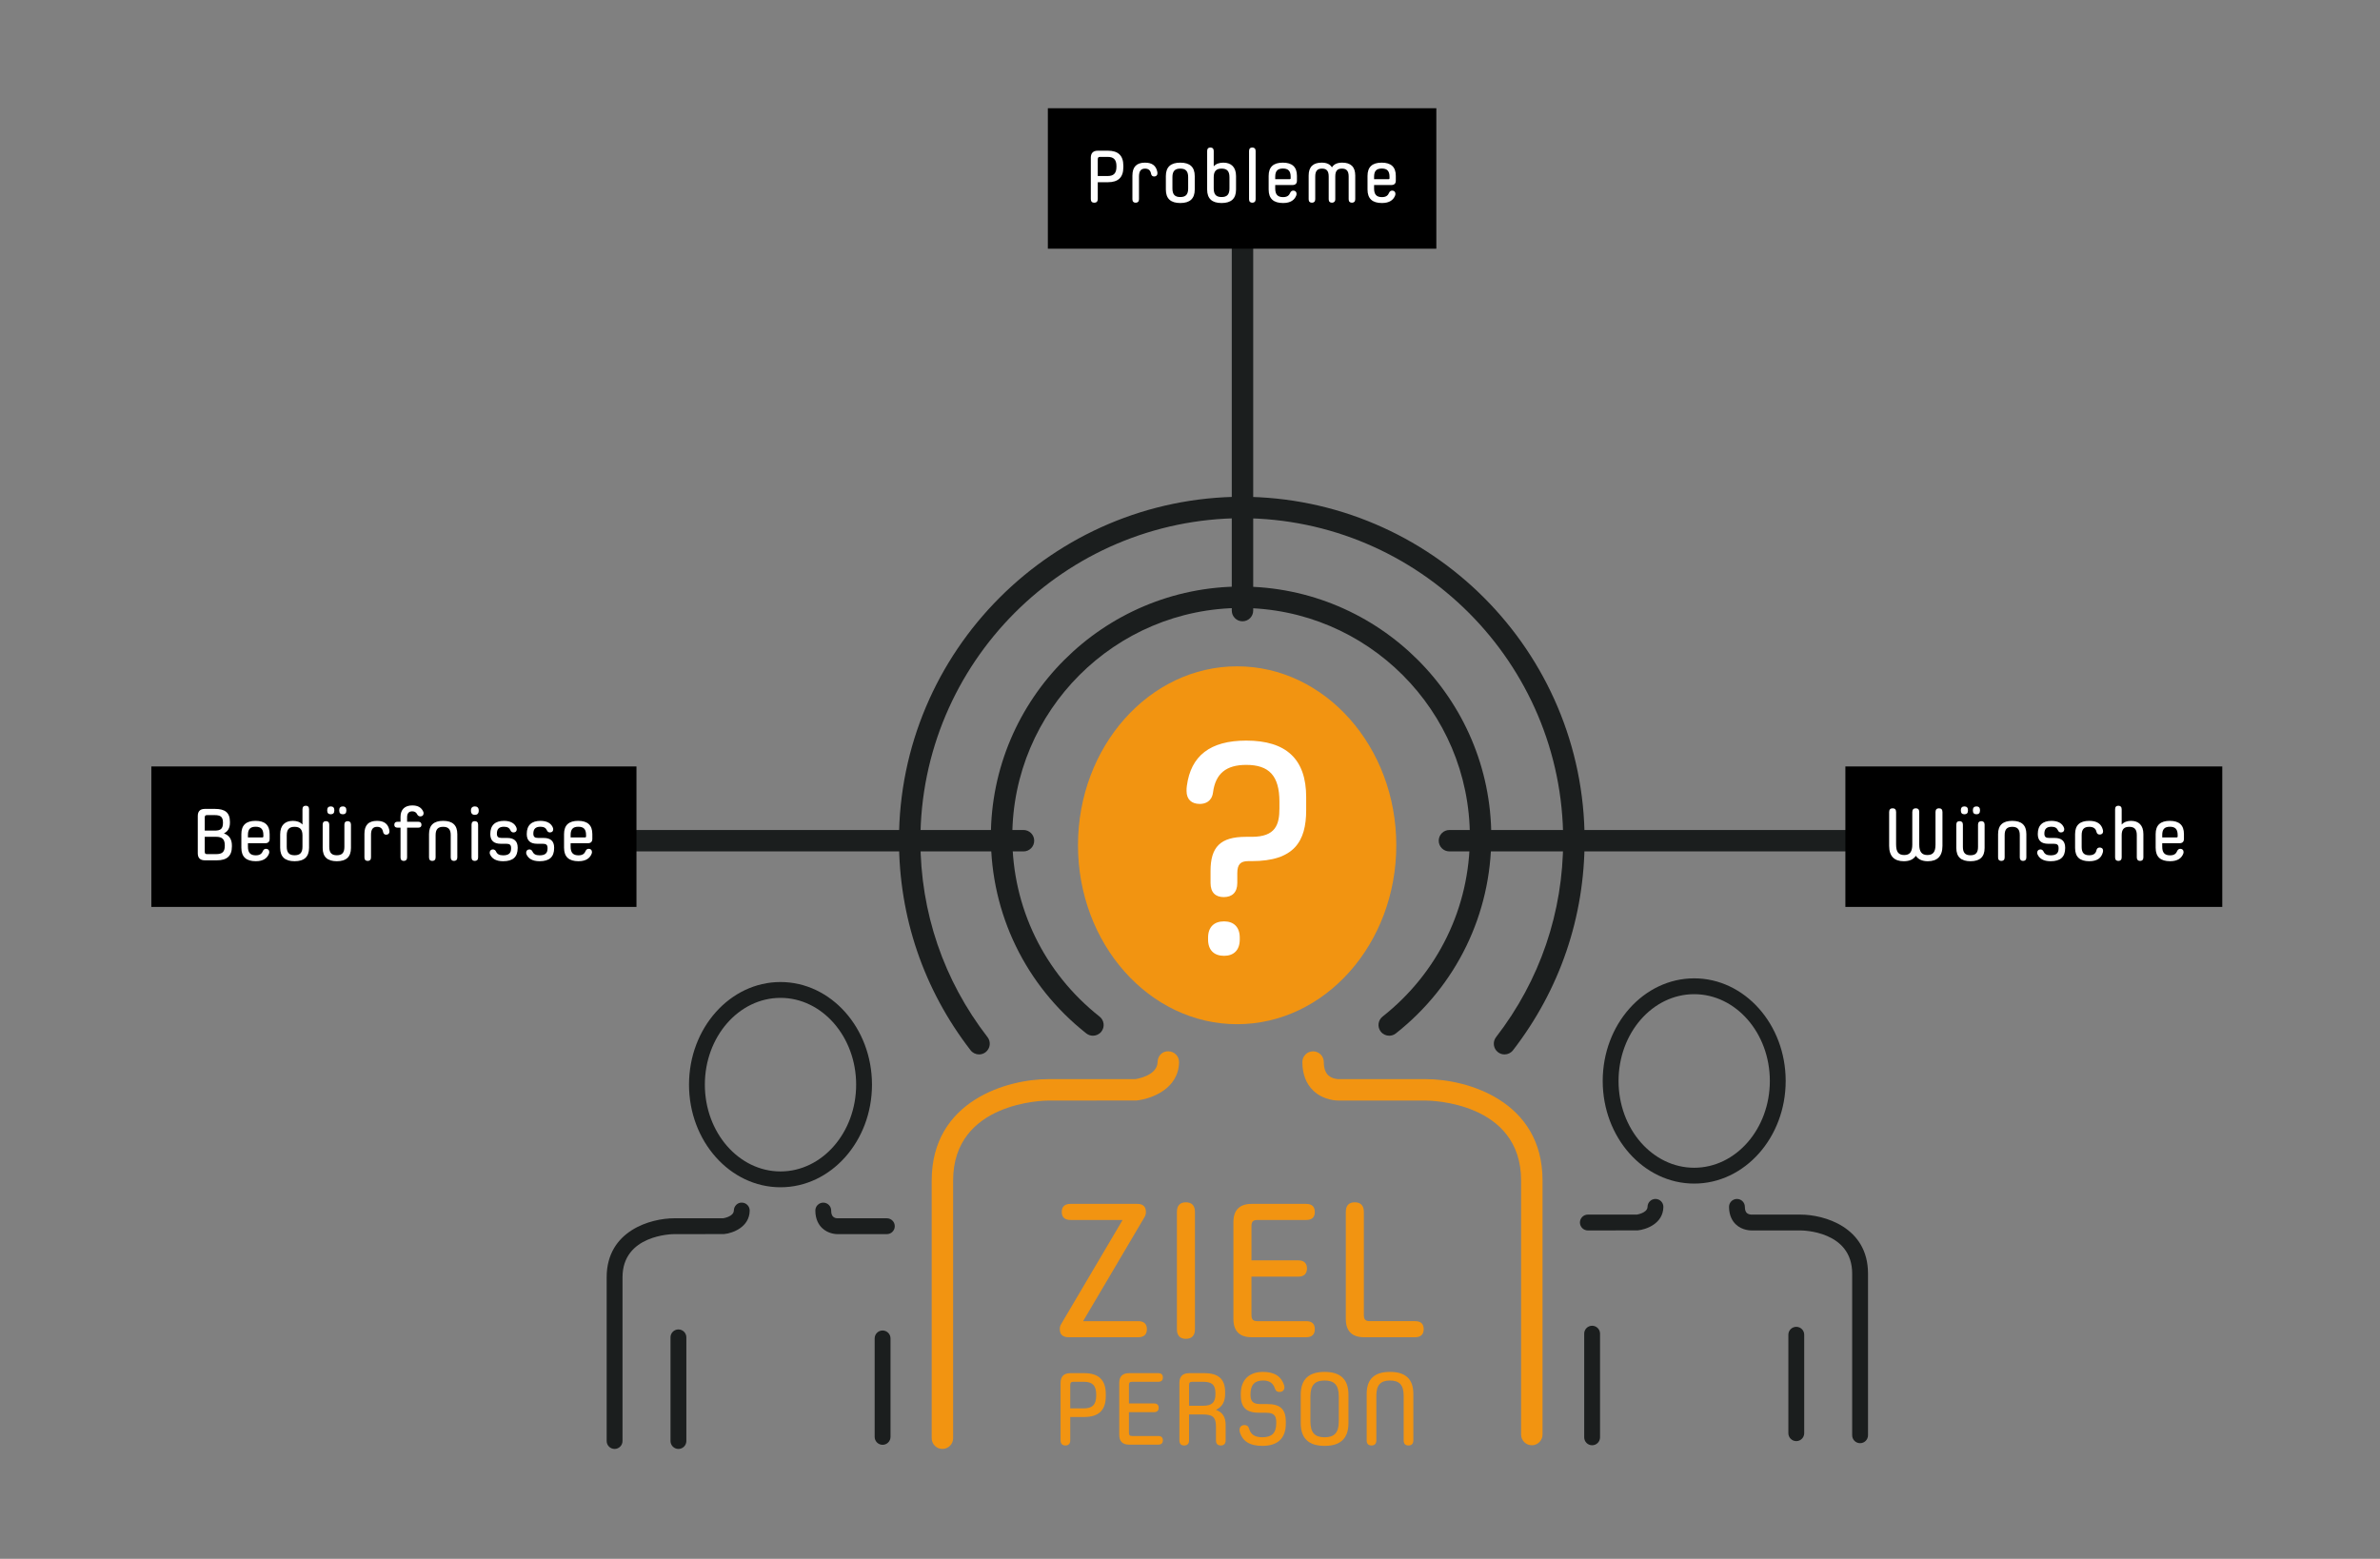 <?xml version="1.0" encoding="utf-8"?>
<!-- Generator: Adobe Illustrator 22.0.0, SVG Export Plug-In . SVG Version: 6.00 Build 0)  -->
<!DOCTYPE svg PUBLIC "-//W3C//DTD SVG 1.1//EN" "http://www.w3.org/Graphics/SVG/1.1/DTD/svg11.dtd">
<svg version="1.1" id="Ebene_1" xmlns="http://www.w3.org/2000/svg" xmlns:xlink="http://www.w3.org/1999/xlink" x="0px" y="0px"
	 viewBox="0 0 556.557 364.613" enable-background="new 0 0 556.557 364.613" xml:space="preserve">
<rect x="0" y="0" width="556.557" height="364.613" fill="#808080" stroke="none"/>
<ellipse fill="#F29411" cx="288.833" cy="197.5" rx="34.833" ry="39.5"/>
<path fill="#1B1E1E" d="M158.649,338.912c-1.023,0-1.853-0.83-1.853-1.853v-24.246c0-1.023,0.83-1.853,1.853-1.853
	c1.023,0,1.853,0.83,1.853,1.853v24.246C160.502,338.082,159.672,338.912,158.649,338.912z"/>
<path fill="#1B1E1E" d="M143.721,338.912c-1.023,0-1.853-0.83-1.853-1.853v-38.304c0-10.912,10.324-13.794,15.784-13.794h11.458
	c-0.045-0.007,2.474-0.34,2.498-1.838c0.017-1.023,0.883-1.879,1.883-1.824c1.023,0.017,1.838,0.859,1.823,1.882
	c-0.063,3.86-3.959,5.271-6.011,5.476l-11.651,0.01c-0.49,0.002-12.078,0.167-12.078,10.089v38.304
	C145.573,338.082,144.744,338.912,143.721,338.912z"/>
<path fill="#1B1E1E" d="M206.391,337.945c-1.023,0-1.853-0.83-1.853-1.853v-23.031c0-1.023,0.83-1.853,1.853-1.853
	c1.023,0,1.853,0.83,1.853,1.853v23.031C208.244,337.115,207.414,337.945,206.391,337.945z"/>
<path fill="#1B1E1E" d="M195.843,288.669c-0.413,0-2.204-0.089-3.599-1.428c-0.714-0.683-1.567-1.947-1.578-4.077
	c-0.005-1.023,0.82-1.858,1.843-1.862c0.004,0,0.007,0,0.01,0c1.019,0,1.848,0.823,1.853,1.843c0.002,0.449,0.01,1.816,1.511,1.816
	h11.506c1.023,0,1.853,0.83,1.853,1.853c0,1.023-0.83,1.853-1.853,1.853H195.92C195.907,288.667,195.88,288.669,195.843,288.669z"/>
<path fill="#1B1E1E" d="M182.515,277.707c-11.796,0-21.391-10.769-21.391-24.006c0-13.235,9.596-24.002,21.391-24.002
	c11.798,0,21.397,10.767,21.397,24.002C203.913,266.938,194.314,277.707,182.515,277.707z M182.515,233.405
	c-9.752,0-17.686,9.105-17.686,20.296c0,11.194,7.934,20.301,17.686,20.301c9.755,0,17.692-9.107,17.692-20.301
	C200.207,242.51,192.27,233.405,182.515,233.405z"/>
<g>
	<path fill="#1B1E1E" d="M372.314,338.051c-1.023,0-1.853-0.83-1.853-1.853v-24.246c0-1.023,0.83-1.853,1.853-1.853
		c1.023,0,1.853,0.83,1.853,1.853v24.246C374.166,337.221,373.336,338.051,372.314,338.051z"/>
	<path fill="#1B1E1E" d="M371.317,287.805c-1.023,0-1.853-0.83-1.853-1.853c0-1.023,0.83-1.853,1.853-1.853h11.458
		c-0.044-0.007,2.474-0.34,2.498-1.838c0.017-1.013,0.843-1.824,1.853-1.824c0.01,0,0.02,0,0.03,0
		c1.023,0.017,1.838,0.859,1.822,1.882c-0.062,3.86-3.959,5.271-6.011,5.476L371.317,287.805z"/>
	<path fill="#1B1E1E" d="M420.057,337.083c-1.023,0-1.853-0.83-1.853-1.853V312.2c0-1.023,0.83-1.853,1.853-1.853
		c1.023,0,1.853,0.83,1.853,1.853v23.031C421.91,336.253,421.08,337.083,420.057,337.083z"/>
	<path fill="#1B1E1E" d="M434.979,337.566c-1.023,0-1.853-0.83-1.853-1.853v-37.819c0-9.973-11.579-10.089-12.072-10.089h-11.469
		c-0.166-0.005-2.153,0.034-3.676-1.426c-0.714-0.683-1.567-1.947-1.579-4.077c-0.006-1.023,0.819-1.858,1.843-1.862
		c0.002,0,0.006,0,0.01,0c1.019,0,1.847,0.823,1.853,1.843c0.004,0.668,0.151,1.146,0.438,1.421c0.388,0.374,1.03,0.398,1.043,0.398
		l0,0l11.538-0.002c5.457,0,15.777,2.883,15.777,13.794v37.819C436.832,336.736,436.002,337.566,434.979,337.566z"/>
</g>
<path fill="#1B1E1E" d="M396.181,276.845c-11.796,0-21.391-10.769-21.391-24.006c0-13.235,9.596-24.002,21.391-24.002
	c11.798,0,21.397,10.767,21.397,24.002C417.579,266.076,407.979,276.845,396.181,276.845z M396.181,232.543
	c-9.752,0-17.686,9.105-17.686,20.296c0,11.194,7.933,20.301,17.686,20.301c9.755,0,17.692-9.107,17.692-20.301
	C413.873,241.648,405.936,232.543,396.181,232.543z"/>
<path fill="#F29411" d="M220.381,338.912c-1.384,0-2.506-1.123-2.506-2.506V276.13c0-18.758,17.827-23.715,27.255-23.715h20.362
	c-0.074-0.007,5.159-0.656,5.213-4.04c0.021-1.384,1.103-2.549,2.545-2.467c1.385,0.023,2.489,1.162,2.467,2.545
	c-0.101,6.305-6.566,8.619-9.97,8.961l-20.618,0.013c-0.904,0.003-22.243,0.284-22.243,18.702v60.276
	C222.888,337.79,221.765,338.912,220.381,338.912z"/>
<path fill="#F29411" d="M358.212,338.051c-1.383,0-2.506-1.122-2.506-2.506V276.13c0-18.418-21.329-18.699-22.236-18.702h-20.363
	c-0.276-0.007-3.508,0.062-5.988-2.314c-1.686-1.615-2.549-3.864-2.565-6.683c-0.008-1.384,1.108-2.513,2.492-2.519
	c0.005,0,0.01,0,0.015,0c1.377,0,2.498,1.113,2.506,2.493c0.008,1.41,0.353,2.447,1.022,3.09c0.963,0.923,2.434,0.927,2.426,0.923
	l20.459-0.003c9.423,0,27.246,4.957,27.246,23.715v59.414C360.719,336.928,359.596,338.051,358.212,338.051z"/>
<path fill="#F29411" d="M289.297,239.564c-20.518,0-37.211-18.778-37.211-41.856c0-23.079,16.692-41.853,37.211-41.853
	c20.525,0,37.222,18.774,37.222,41.853C326.519,220.787,309.822,239.564,289.297,239.564z M289.297,160.868
	c-17.754,0-32.198,16.526-32.198,36.84s14.444,36.843,32.198,36.843c17.761,0,32.209-16.529,32.209-36.843
	S307.057,160.868,289.297,160.868z"/>
<path fill="#1B1E1E" d="M290.553,145.322c-1.384,0-2.506-1.122-2.506-2.506V51.448c0-1.384,1.122-2.506,2.506-2.506
	c1.383,0,2.506,1.122,2.506,2.506v91.368C293.06,144.199,291.937,145.322,290.553,145.322z"/>
<path fill="#1B1E1E" d="M432.103,199.151h-93.156c-1.384,0-2.506-1.122-2.506-2.506s1.122-2.506,2.506-2.506h93.156
	c1.384,0,2.506,1.122,2.506,2.506S433.487,199.151,432.103,199.151z"/>
<path fill="#1B1E1E" d="M239.34,199.151h-91.342c-1.384,0-2.506-1.122-2.506-2.506s1.122-2.506,2.506-2.506h91.342
	c1.384,0,2.506,1.122,2.506,2.506S240.724,199.151,239.34,199.151z"/>
<g>
	<rect x="35.388" y="179.276" width="113.446" height="32.856"/>
	<g>
		<path fill="#FFFFFF" d="M50.745,201.232h-2.847c-1.097,0-1.645-0.566-1.645-1.645v-8.736c0-1.079,0.548-1.645,1.645-1.645h2.387
			c2.317,0,3.484,0.849,3.484,3.023v0.213c0,1.22-0.478,2.033-1.379,2.476v0.035c1.22,0.425,1.839,1.397,1.839,2.794v0.283
			C54.229,200.224,53.044,201.232,50.745,201.232z M52.142,192.425c0-1.433-0.637-1.769-1.98-1.769h-1.733
			c-0.407,0-0.548,0.141-0.548,0.583v3.042h2.334c1.291,0,1.928-0.354,1.928-1.821V192.425z M52.566,197.712
			c0-1.468-0.672-1.98-2.034-1.98H47.88v3.466c0,0.442,0.142,0.584,0.548,0.584h2.104c1.362,0,2.034-0.46,2.034-1.928V197.712z"/>
		<path fill="#FFFFFF" d="M57.98,197.235v0.813c0,1.433,0.601,2.017,1.839,2.017c0.99,0,1.415-0.407,1.68-1.044
			c0.124-0.301,0.389-0.478,0.707-0.478c0.46,0,0.761,0.283,0.761,0.743c0,0.124-0.018,0.266-0.071,0.406
			c-0.407,1.026-1.309,1.751-3.077,1.751c-2.229,0-3.378-1.008-3.378-3.147v-3.201c0-2.104,1.132-3.095,3.307-3.095
			s3.307,0.99,3.307,3.095v1.114c0,0.672-0.354,1.025-1.043,1.025H57.98z M61.588,195.307c0-1.396-0.602-1.928-1.804-1.928
			c-1.22,0-1.804,0.531-1.804,1.928v0.566h3.396c0.142,0,0.212-0.071,0.212-0.194V195.307z"/>
		<path fill="#FFFFFF" d="M68.894,201.444c-2.229,0-3.378-1.008-3.378-3.147v-3.148c0-2.14,1.167-3.147,2.971-3.147
			c0.884,0,1.68,0.247,2.21,0.831h0.036v-3.555c0-0.548,0.3-0.813,0.778-0.813s0.761,0.266,0.761,0.813v9.02
			C72.272,200.436,71.122,201.444,68.894,201.444z M70.733,195.396c0-1.415-0.619-1.998-1.839-1.998
			c-1.238,0-1.839,0.565-1.839,1.998v2.652c0,1.433,0.601,1.999,1.839,1.999c1.238,0,1.839-0.566,1.839-1.999V195.396z"/>
		<path fill="#FFFFFF" d="M80.533,192.884c0-0.548,0.301-0.813,0.761-0.813c0.478,0,0.778,0.266,0.778,0.813v5.465
			c0,2.104-1.132,3.095-3.307,3.095s-3.307-0.99-3.307-3.095v-5.465c0-0.548,0.283-0.813,0.761-0.813s0.778,0.266,0.778,0.813v5.218
			c0,1.396,0.583,1.945,1.768,1.945c1.185,0,1.769-0.549,1.769-1.945V192.884z M78.181,189.613c0,0.549-0.283,0.849-0.831,0.849
			s-0.831-0.3-0.831-0.849v-0.142c0-0.53,0.283-0.849,0.831-0.849s0.831,0.318,0.831,0.849V189.613z M80.993,189.613
			c0,0.549-0.283,0.849-0.813,0.849c-0.566,0-0.849-0.3-0.849-0.849v-0.142c0-0.53,0.283-0.849,0.849-0.849
			c0.53,0,0.813,0.318,0.813,0.849V189.613z"/>
		<path fill="#FFFFFF" d="M85.221,195.025c0-2.034,0.973-3.024,2.954-3.024c1.663,0,2.582,0.725,2.865,2.14
			c0.018,0.089,0.036,0.194,0.036,0.354c0,0.46-0.301,0.743-0.761,0.743c-0.318,0-0.636-0.142-0.725-0.619
			c-0.142-0.796-0.584-1.22-1.415-1.22c-1.026,0-1.415,0.654-1.415,1.874v5.288c0,0.548-0.3,0.813-0.778,0.813
			s-0.761-0.266-0.761-0.813V195.025z"/>
		<path fill="#FFFFFF" d="M95.198,193.592v6.968c0,0.548-0.318,0.813-0.778,0.813c-0.478,0-0.76-0.266-0.76-0.813v-6.968h-0.708
			c-0.513,0-0.743-0.248-0.743-0.672c0-0.442,0.23-0.708,0.743-0.708h0.708v-1.149c0-1.733,1.025-2.67,2.759-2.67
			c1.291,0,2.14,0.478,2.564,1.468c0.053,0.123,0.071,0.247,0.071,0.354c0,0.478-0.283,0.742-0.76,0.742
			c-0.318,0-0.566-0.159-0.725-0.459c-0.212-0.442-0.566-0.726-1.149-0.726c-0.796,0-1.22,0.442-1.22,1.397v1.043h2.617
			c0.513,0,0.743,0.266,0.743,0.708c0,0.424-0.23,0.672-0.743,0.672H95.198z"/>
		<path fill="#FFFFFF" d="M105.403,195.343c0-1.397-0.583-1.945-1.769-1.945c-1.185,0-1.769,0.548-1.769,1.945v5.217
			c0,0.548-0.3,0.813-0.778,0.813s-0.761-0.266-0.761-0.813v-5.465c0-2.104,1.132-3.095,3.307-3.095s3.307,0.99,3.307,3.095v5.465
			c0,0.548-0.3,0.813-0.778,0.813c-0.46,0-0.761-0.266-0.761-0.813V195.343z"/>
		<path fill="#FFFFFF" d="M111.949,189.648c0,0.637-0.354,0.955-0.902,0.955c-0.566,0-0.919-0.318-0.919-0.955v-0.088
			c0-0.619,0.354-0.938,0.919-0.938c0.548,0,0.902,0.318,0.902,0.938V189.648z M110.269,192.884c0-0.548,0.283-0.813,0.76-0.813
			s0.778,0.266,0.778,0.813v7.676c0,0.548-0.301,0.813-0.778,0.813s-0.76-0.266-0.76-0.813V192.884z"/>
		<path fill="#FFFFFF" d="M121.057,198.367c0,2.052-1.079,3.077-3.396,3.077c-1.715,0-2.635-0.637-3.06-1.592
			c-0.053-0.123-0.088-0.265-0.088-0.389c0-0.478,0.301-0.778,0.76-0.778c0.318,0,0.583,0.194,0.725,0.495
			c0.283,0.619,0.778,0.885,1.663,0.885c1.309,0,1.857-0.513,1.857-1.609v-0.106c0-0.742-0.336-0.99-1.114-0.99h-1.309
			c-1.556,0-2.44-0.689-2.44-2.264v-0.035c0-2.052,1.149-3.06,3.201-3.06c1.592,0,2.582,0.637,2.936,1.662
			c0.036,0.124,0.053,0.194,0.053,0.283c0,0.513-0.301,0.761-0.778,0.761c-0.318,0-0.566-0.177-0.69-0.478
			c-0.248-0.566-0.708-0.85-1.521-0.85c-1.132,0-1.662,0.514-1.662,1.592c0,0.761,0.318,1.026,1.114,1.026h1.291
			c1.557,0,2.458,0.689,2.458,2.264V198.367z"/>
		<path fill="#FFFFFF" d="M129.583,198.367c0,2.052-1.079,3.077-3.396,3.077c-1.715,0-2.635-0.637-3.06-1.592
			c-0.053-0.123-0.088-0.265-0.088-0.389c0-0.478,0.301-0.778,0.76-0.778c0.318,0,0.583,0.194,0.725,0.495
			c0.283,0.619,0.778,0.885,1.663,0.885c1.309,0,1.857-0.513,1.857-1.609v-0.106c0-0.742-0.336-0.99-1.114-0.99h-1.309
			c-1.557,0-2.44-0.689-2.44-2.264v-0.035c0-2.052,1.149-3.06,3.201-3.06c1.592,0,2.582,0.637,2.936,1.662
			c0.036,0.124,0.053,0.194,0.053,0.283c0,0.513-0.301,0.761-0.778,0.761c-0.318,0-0.565-0.177-0.689-0.478
			c-0.248-0.566-0.708-0.85-1.521-0.85c-1.132,0-1.662,0.514-1.662,1.592c0,0.761,0.318,1.026,1.114,1.026h1.291
			c1.557,0,2.458,0.689,2.458,2.264V198.367z"/>
		<path fill="#FFFFFF" d="M133.44,197.235v0.813c0,1.433,0.601,2.017,1.839,2.017c0.99,0,1.415-0.407,1.68-1.044
			c0.124-0.301,0.389-0.478,0.707-0.478c0.46,0,0.761,0.283,0.761,0.743c0,0.124-0.018,0.266-0.071,0.406
			c-0.407,1.026-1.309,1.751-3.077,1.751c-2.229,0-3.378-1.008-3.378-3.147v-3.201c0-2.104,1.132-3.095,3.307-3.095
			s3.307,0.99,3.307,3.095v1.114c0,0.672-0.354,1.025-1.043,1.025H133.44z M137.048,195.307c0-1.396-0.602-1.928-1.804-1.928
			c-1.22,0-1.804,0.531-1.804,1.928v0.566h3.396c0.142,0,0.212-0.071,0.212-0.194V195.307z"/>
	</g>
</g>
<g>
	<rect x="431.537" y="179.276" width="88.136" height="32.856"/>
	<g>
		<path fill="#FFFFFF" d="M443.4,197.554c0,1.698,0.549,2.44,1.91,2.44c1.344,0,1.875-0.831,1.875-2.44v-7.622
			c0-0.602,0.318-0.866,0.813-0.866c0.513,0,0.813,0.265,0.813,0.866v7.41v0.212c0,1.609,0.548,2.44,1.893,2.44
			c1.361,0,1.909-0.742,1.909-2.44v-7.622c0-0.602,0.318-0.866,0.813-0.866c0.514,0,0.813,0.265,0.813,0.866v7.923
			c0,2.44-1.22,3.59-3.431,3.59c-1.291,0-2.229-0.424-2.776-1.255h-0.035c-0.549,0.831-1.485,1.255-2.795,1.255
			c-2.21,0-3.431-1.149-3.431-3.59v-7.923c0-0.602,0.318-0.866,0.813-0.866c0.513,0,0.813,0.265,0.813,0.866V197.554z"/>
		<path fill="#FFFFFF" d="M462.556,192.885c0-0.548,0.301-0.813,0.761-0.813c0.478,0,0.778,0.266,0.778,0.813v5.465
			c0,2.104-1.132,3.095-3.308,3.095c-2.175,0-3.307-0.99-3.307-3.095v-5.465c0-0.548,0.282-0.813,0.76-0.813
			s0.778,0.266,0.778,0.813v5.218c0,1.396,0.584,1.945,1.769,1.945c1.186,0,1.769-0.549,1.769-1.945V192.885z M460.204,189.614
			c0,0.549-0.283,0.849-0.832,0.849c-0.548,0-0.831-0.3-0.831-0.849v-0.142c0-0.53,0.283-0.849,0.831-0.849
			c0.549,0,0.832,0.318,0.832,0.849V189.614z M463.016,189.614c0,0.549-0.283,0.849-0.813,0.849c-0.566,0-0.849-0.3-0.849-0.849
			v-0.142c0-0.53,0.282-0.849,0.849-0.849c0.53,0,0.813,0.318,0.813,0.849V189.614z"/>
		<path fill="#FFFFFF" d="M472.321,195.344c0-1.397-0.583-1.945-1.769-1.945c-1.185,0-1.769,0.548-1.769,1.945v5.217
			c0,0.548-0.301,0.813-0.778,0.813s-0.76-0.266-0.76-0.813v-5.465c0-2.104,1.132-3.095,3.307-3.095c2.176,0,3.308,0.99,3.308,3.095
			v5.465c0,0.548-0.301,0.813-0.778,0.813c-0.46,0-0.761-0.266-0.761-0.813V195.344z"/>
		<path fill="#FFFFFF" d="M482.934,198.368c0,2.052-1.078,3.077-3.396,3.077c-1.715,0-2.635-0.637-3.06-1.592
			c-0.053-0.123-0.088-0.265-0.088-0.389c0-0.478,0.301-0.778,0.761-0.778c0.318,0,0.583,0.194,0.725,0.495
			c0.283,0.619,0.778,0.885,1.662,0.885c1.309,0,1.857-0.513,1.857-1.609v-0.106c0-0.742-0.336-0.99-1.114-0.99h-1.309
			c-1.557,0-2.44-0.689-2.44-2.264v-0.035c0-2.052,1.149-3.06,3.201-3.06c1.591,0,2.582,0.637,2.936,1.662
			c0.035,0.124,0.053,0.194,0.053,0.283c0,0.513-0.301,0.761-0.778,0.761c-0.318,0-0.565-0.177-0.689-0.478
			c-0.248-0.566-0.707-0.85-1.521-0.85c-1.132,0-1.663,0.514-1.663,1.592c0,0.761,0.318,1.026,1.114,1.026h1.291
			c1.557,0,2.458,0.689,2.458,2.264V198.368z"/>
		<path fill="#FFFFFF" d="M485.253,195.096c0-2.104,1.132-3.095,3.307-3.095c1.805,0,2.848,0.689,3.201,2.14
			c0.035,0.142,0.035,0.194,0.035,0.283c0,0.565-0.354,0.778-0.777,0.778c-0.372,0-0.673-0.177-0.761-0.619
			c-0.177-0.831-0.761-1.185-1.698-1.185c-1.185,0-1.769,0.548-1.769,1.945v2.759c0,1.396,0.584,1.945,1.769,1.945
			c0.938,0,1.521-0.354,1.698-1.186c0.088-0.441,0.389-0.618,0.761-0.618c0.424,0,0.777,0.212,0.777,0.777
			c0,0.089,0,0.142-0.035,0.283c-0.354,1.45-1.396,2.14-3.201,2.14c-2.175,0-3.307-0.99-3.307-3.095V195.096z"/>
		<path fill="#FFFFFF" d="M496.149,195.344v5.217c0,0.548-0.301,0.813-0.777,0.813c-0.478,0-0.761-0.266-0.761-0.813v-11.283
			c0-0.548,0.283-0.813,0.761-0.813c0.477,0,0.777,0.266,0.777,0.813v3.555h0.036c0.53-0.584,1.309-0.831,2.157-0.831
			c1.751,0,2.883,1.008,2.883,3.095v5.465c0,0.548-0.301,0.813-0.778,0.813c-0.46,0-0.761-0.266-0.761-0.813v-5.217
			c0-1.415-0.583-1.945-1.769-1.945C496.733,193.399,496.149,193.947,496.149,195.344z"/>
		<path fill="#FFFFFF" d="M505.631,197.236v0.813c0,1.433,0.601,2.017,1.839,2.017c0.99,0,1.415-0.407,1.68-1.044
			c0.124-0.301,0.39-0.478,0.708-0.478c0.459,0,0.76,0.283,0.76,0.743c0,0.124-0.018,0.266-0.07,0.406
			c-0.407,1.026-1.309,1.751-3.077,1.751c-2.229,0-3.378-1.008-3.378-3.147v-3.201c0-2.104,1.132-3.095,3.307-3.095
			c2.176,0,3.308,0.99,3.308,3.095v1.114c0,0.672-0.354,1.025-1.044,1.025H505.631z M509.239,195.308
			c0-1.396-0.602-1.928-1.804-1.928c-1.221,0-1.804,0.531-1.804,1.928v0.566h3.395c0.142,0,0.213-0.071,0.213-0.194V195.308z"/>
	</g>
</g>
<g>
	<rect x="245.039" y="25.318" width="90.845" height="32.856"/>
	<g>
		<path fill="#FFFFFF" d="M256.711,42.623v3.926c0,0.601-0.318,0.867-0.813,0.867c-0.513,0-0.813-0.266-0.813-0.867v-9.656
			c0-1.079,0.548-1.645,1.645-1.645h2.352c2.37,0,3.608,1.114,3.608,3.502v0.389c0,2.388-1.238,3.484-3.608,3.484H256.711z
			 M261.079,38.856c0-1.574-0.708-2.158-2.052-2.158h-1.769c-0.406,0-0.548,0.142-0.548,0.583v3.891h2.316
			c1.344,0,2.052-0.584,2.052-2.158V38.856z"/>
		<path fill="#FFFFFF" d="M264.812,41.067c0-2.034,0.973-3.024,2.953-3.024c1.662,0,2.582,0.725,2.865,2.14
			c0.018,0.088,0.035,0.195,0.035,0.354c0,0.459-0.301,0.743-0.761,0.743c-0.318,0-0.637-0.142-0.725-0.619
			c-0.142-0.796-0.584-1.22-1.415-1.22c-1.025,0-1.415,0.654-1.415,1.875v5.288c0,0.548-0.301,0.813-0.778,0.813
			s-0.76-0.266-0.76-0.813V41.067z"/>
		<path fill="#FFFFFF" d="M279.387,44.339c0,2.14-1.149,3.148-3.378,3.148s-3.378-1.008-3.378-3.148v-3.148
			c0-2.14,1.149-3.148,3.378-3.148s3.378,1.008,3.378,3.148V44.339z M277.848,41.438c0-1.433-0.601-1.999-1.839-1.999
			s-1.84,0.566-1.84,1.999v2.653c0,1.432,0.602,1.998,1.84,1.998s1.839-0.566,1.839-1.998V41.438z"/>
		<path fill="#FFFFFF" d="M289.045,44.339c0,2.14-1.149,3.148-3.378,3.148s-3.378-1.008-3.378-3.148v-9.02
			c0-0.548,0.283-0.813,0.761-0.813s0.777,0.265,0.777,0.813v3.555h0.036c0.513-0.583,1.326-0.831,2.21-0.831
			c1.805,0,2.972,1.008,2.972,3.148V44.339z M287.506,41.438c0-1.433-0.601-1.999-1.839-1.999c-1.221,0-1.84,0.583-1.84,1.999v2.653
			c0,1.432,0.602,1.998,1.84,1.998s1.839-0.566,1.839-1.998V41.438z"/>
		<path fill="#FFFFFF" d="M292.089,35.319c0-0.548,0.283-0.813,0.761-0.813c0.477,0,0.777,0.265,0.777,0.813v11.283
			c0,0.548-0.301,0.813-0.777,0.813c-0.478,0-0.761-0.266-0.761-0.813V35.319z"/>
		<path fill="#FFFFFF" d="M298.208,43.278v0.813c0,1.432,0.602,2.016,1.84,2.016c0.99,0,1.415-0.407,1.68-1.043
			c0.124-0.301,0.39-0.478,0.708-0.478c0.459,0,0.76,0.283,0.76,0.743c0,0.124-0.018,0.265-0.07,0.407
			c-0.407,1.026-1.309,1.751-3.077,1.751c-2.229,0-3.378-1.008-3.378-3.148v-3.201c0-2.104,1.132-3.095,3.307-3.095
			c2.176,0,3.308,0.99,3.308,3.095v1.114c0,0.672-0.354,1.026-1.044,1.026H298.208z M301.817,41.35c0-1.397-0.602-1.928-1.804-1.928
			c-1.221,0-1.805,0.53-1.805,1.928v0.566h3.396c0.141,0,0.212-0.071,0.212-0.195V41.35z"/>
		<path fill="#FFFFFF" d="M310.714,41.403v-0.124c0-1.327-0.513-1.839-1.574-1.839c-1.043,0-1.574,0.513-1.574,1.839v5.323
			c0,0.548-0.301,0.813-0.778,0.813s-0.76-0.266-0.76-0.813v-5.553c0-2.087,1.114-3.006,3.042-3.006
			c1.113,0,1.927,0.336,2.387,1.079h0.036c0.459-0.743,1.272-1.079,2.387-1.079c1.928,0,3.042,0.919,3.042,3.006v5.553
			c0,0.548-0.301,0.813-0.778,0.813s-0.76-0.266-0.76-0.813v-5.323c0-1.327-0.531-1.839-1.574-1.839
			c-1.062,0-1.557,0.513-1.557,1.839v5.323c0,0.548-0.336,0.813-0.778,0.813c-0.478,0-0.76-0.266-0.76-0.813V41.403z"/>
		<path fill="#FFFFFF" d="M321.327,43.278v0.813c0,1.432,0.602,2.016,1.84,2.016c0.99,0,1.415-0.407,1.68-1.043
			c0.124-0.301,0.39-0.478,0.708-0.478c0.459,0,0.76,0.283,0.76,0.743c0,0.124-0.018,0.265-0.07,0.407
			c-0.407,1.026-1.309,1.751-3.077,1.751c-2.229,0-3.378-1.008-3.378-3.148v-3.201c0-2.104,1.132-3.095,3.307-3.095
			c2.176,0,3.308,0.99,3.308,3.095v1.114c0,0.672-0.354,1.026-1.044,1.026H321.327z M324.936,41.35c0-1.397-0.602-1.928-1.804-1.928
			c-1.221,0-1.805,0.53-1.805,1.928v0.566h3.396c0.141,0,0.212-0.071,0.212-0.195V41.35z"/>
	</g>
</g>
<g>
	<path fill="#F29411" d="M249.895,312.784c-1.422,0-2.064-0.688-2.064-1.881c0-0.504,0.092-0.825,0.367-1.284l14.265-24.172v-0.092
		h-12.109c-1.422,0-2.064-0.688-2.064-1.881s0.642-1.881,2.064-1.881h15.595c1.376,0,2.018,0.688,2.018,1.881
		c0,0.505-0.092,0.825-0.367,1.284l-14.265,24.173v0.092h12.843c1.376,0,2.018,0.688,2.018,1.88s-0.642,1.881-2.018,1.881H249.895z"
		/>
	<path fill="#F29411" d="M275.218,283.475c0-1.56,0.78-2.248,2.11-2.248c1.284,0,2.11,0.688,2.11,2.248v27.429
		c0,1.56-0.826,2.248-2.11,2.248c-1.33,0-2.11-0.688-2.11-2.248V283.475z"/>
	<path fill="#F29411" d="M292.696,312.784c-2.844,0-4.266-1.468-4.266-4.266v-22.659c0-2.798,1.421-4.266,4.266-4.266h12.751
		c1.376,0,2.018,0.688,2.018,1.881s-0.596,1.881-2.018,1.881h-11.375c-1.056,0-1.422,0.366-1.422,1.514v7.935h10.962
		c1.376,0,2.019,0.734,2.019,1.881c0,1.192-0.643,1.927-2.019,1.927H292.65v8.898c0,1.146,0.366,1.514,1.422,1.514h11.375
		c1.422,0,2.018,0.688,2.018,1.88s-0.642,1.881-2.018,1.881H292.696z"/>
	<path fill="#F29411" d="M318.982,312.784c-2.844,0-4.266-1.468-4.266-4.266v-25.044c0-1.56,0.779-2.248,2.109-2.248
		c1.285,0,2.11,0.688,2.11,2.248v24.035c0,1.146,0.367,1.514,1.422,1.514h10.55c1.422,0,2.018,0.688,2.018,1.88
		s-0.642,1.881-2.018,1.881H318.982z"/>
</g>
<g>
	<path fill="#F29411" d="M250.275,331.438v5.457c0,0.836-0.442,1.204-1.131,1.204c-0.712,0-1.13-0.368-1.13-1.204v-13.422
		c0-1.499,0.762-2.286,2.286-2.286h3.269c3.294,0,5.015,1.549,5.015,4.867v0.541c0,3.318-1.721,4.843-5.015,4.843H250.275z
		 M256.347,326.202c0-2.188-0.983-2.999-2.852-2.999h-2.458c-0.565,0-0.762,0.197-0.762,0.812v5.408h3.22
		c1.868,0,2.852-0.812,2.852-2.999V326.202z"/>
	<path fill="#F29411" d="M264.02,337.903c-1.524,0-2.286-0.787-2.286-2.286v-12.144c0-1.499,0.762-2.286,2.286-2.286h6.834
		c0.737,0,1.082,0.369,1.082,1.008c0,0.64-0.319,1.008-1.082,1.008h-6.096c-0.565,0-0.762,0.197-0.762,0.812v4.253h5.875
		c0.737,0,1.082,0.393,1.082,1.008c0,0.639-0.344,1.032-1.082,1.032h-5.875v4.769c0,0.615,0.197,0.812,0.762,0.812h6.096
		c0.762,0,1.082,0.368,1.082,1.008c0,0.639-0.344,1.008-1.082,1.008H264.02z"/>
	<path fill="#F29411" d="M284.353,333.675c0-2.408-0.983-2.826-3.195-2.826h-3.098v6.047c0,0.836-0.442,1.204-1.13,1.204
		c-0.713,0-1.131-0.368-1.131-1.204v-13.422c0-1.499,0.762-2.286,2.286-2.286h3.589c3.196,0,4.818,1.353,4.818,4.376v0.516
		c0,1.795-0.713,3.023-2.114,3.663v0.049c1.5,0.517,2.237,1.672,2.237,3.491v3.613c0,0.836-0.442,1.204-1.131,1.204
		c-0.713,0-1.131-0.368-1.131-1.204V333.675z M281.33,328.808c1.967,0,2.901-0.663,2.901-2.753v-0.147
		c0-2.089-0.934-2.704-2.901-2.704h-2.507c-0.565,0-0.762,0.197-0.762,0.812v4.793H281.33z"/>
	<path fill="#F29411" d="M300.681,333.036c0,3.466-1.991,5.162-5.482,5.162c-3.048,0-4.744-1.18-5.31-3.393
		c-0.024-0.098-0.024-0.196-0.024-0.344c0-0.762,0.517-1.131,1.155-1.131c0.541,0,0.909,0.246,1.082,0.86
		c0.368,1.278,1.253,1.991,3.097,1.991c2.213,0,3.245-0.983,3.245-3.27v-0.295c0-1.475-0.541-2.163-2.311-2.163h-1.573
		c-3.023,0-4.4-1.106-4.4-4.13v-0.295c0-3.343,2.016-5.138,5.187-5.138c2.778,0,4.327,1.131,4.966,3.195
		c0.024,0.099,0.049,0.222,0.049,0.369c0,0.786-0.516,1.131-1.155,1.131c-0.54,0-0.885-0.222-1.081-0.812
		c-0.394-1.229-1.229-1.868-2.778-1.868c-1.917,0-2.925,0.983-2.925,3.245v0.073c0,1.5,0.541,2.188,2.286,2.188h1.573
		c3.023,0,4.4,1.105,4.4,4.13V333.036z"/>
	<path fill="#F29411" d="M315.335,332.864c0,3.638-1.918,5.334-5.58,5.334c-3.663,0-5.58-1.696-5.58-5.334v-6.638
		c0-3.638,1.917-5.334,5.58-5.334c3.662,0,5.58,1.696,5.58,5.334V332.864z M313.074,326.645c0-2.753-1.106-3.736-3.318-3.736
		c-2.213,0-3.319,0.983-3.319,3.736v5.802c0,2.753,1.106,3.736,3.319,3.736c2.212,0,3.318-0.983,3.318-3.736V326.645z"/>
	<path fill="#F29411" d="M328.245,326.473c0-2.581-1.058-3.564-3.196-3.564s-3.195,0.983-3.195,3.564v10.423
		c0,0.836-0.442,1.204-1.131,1.204c-0.713,0-1.131-0.368-1.131-1.204v-10.841c0-3.54,1.868-5.162,5.457-5.162
		s5.457,1.622,5.457,5.162v10.841c0,0.836-0.442,1.204-1.13,1.204c-0.713,0-1.131-0.368-1.131-1.204V326.473z"/>
</g>
<g>
	<path fill="#FFFFFF" d="M291.928,201.419c-1.798,0-2.589,0.719-2.589,2.805v2.301c0,2.229-1.223,3.308-3.164,3.308
		c-1.942,0-3.093-1.079-3.093-3.308v-2.805c0-5.609,2.301-7.983,8.27-7.983h1.367c5.609,0,6.472-2.876,6.472-6.688v-1.51
		c0-6.113-2.445-8.629-7.767-8.629c-4.674,0-7.191,2.013-7.767,6.472c-0.288,2.085-1.798,2.661-3.092,2.661
		c-1.942,0-3.092-1.079-3.092-3.02c0-0.36,0-0.792,0.072-1.223c0.935-6.976,5.394-10.572,13.879-10.572
		c9.349,0,14.023,4.315,14.023,13.232v3.021c0,7.335-2.805,11.938-12.729,11.938H291.928z M289.914,219.757
		c0,2.518-1.438,3.812-3.667,3.812c-2.301,0-3.74-1.294-3.74-3.812v-0.432c0-2.517,1.438-3.812,3.74-3.812
		c2.229,0,3.667,1.295,3.667,3.812V219.757z"/>
</g>
<path fill="#1B1E1E" d="M290.333,116.194v5.013c41.486,0.085,75.21,33.85,75.21,75.347c0,16.835-5.429,32.754-15.697,46.039
	c-0.847,1.096-0.646,2.669,0.451,3.518c0.455,0.353,0.995,0.522,1.53,0.522c0.749,0,1.491-0.336,1.984-0.972
	c10.955-14.173,16.744-31.152,16.744-49.107C370.556,152.292,334.583,116.278,290.333,116.194z"/>
<path fill="#1B1E1E" d="M290.176,137.193c-0.059,0-0.117,0.004-0.176,0.004v5.013c0.059,0,0.117-0.004,0.176-0.004
	c29.525,0,53.547,24.015,53.547,53.532c0,16.487-7.441,31.811-20.412,42.045c-1.087,0.859-1.273,2.435-0.416,3.521
	c0.494,0.627,1.229,0.953,1.97,0.953c0.543,0,1.091-0.176,1.55-0.538c14.186-11.19,22.321-27.947,22.321-45.981
	C348.736,163.456,322.466,137.193,290.176,137.193z"/>
<path fill="#1B1E1E" d="M290.269,137.193c0.059,0,0.117,0.004,0.176,0.004v5.013c-0.059,0-0.117-0.004-0.176-0.004
	c-29.525,0-53.547,24.015-53.547,53.532c0,16.487,7.441,31.811,20.412,42.045c1.087,0.859,1.273,2.435,0.416,3.521
	c-0.494,0.627-1.229,0.953-1.97,0.953c-0.543,0-1.091-0.176-1.55-0.538c-14.186-11.19-22.321-27.947-22.321-45.981
	C231.71,163.456,257.98,137.193,290.269,137.193z"/>
<path fill="#1B1E1E" d="M290.445,116.194v5.013c-41.486,0.085-75.21,33.85-75.21,75.347c0,16.835,5.429,32.754,15.697,46.039
	c0.847,1.096,0.646,2.669-0.451,3.518c-0.455,0.353-0.995,0.522-1.53,0.522c-0.749,0-1.491-0.336-1.984-0.972
	c-10.955-14.173-16.744-31.152-16.744-49.107C210.223,152.292,246.196,116.278,290.445,116.194z"/>
</svg>
